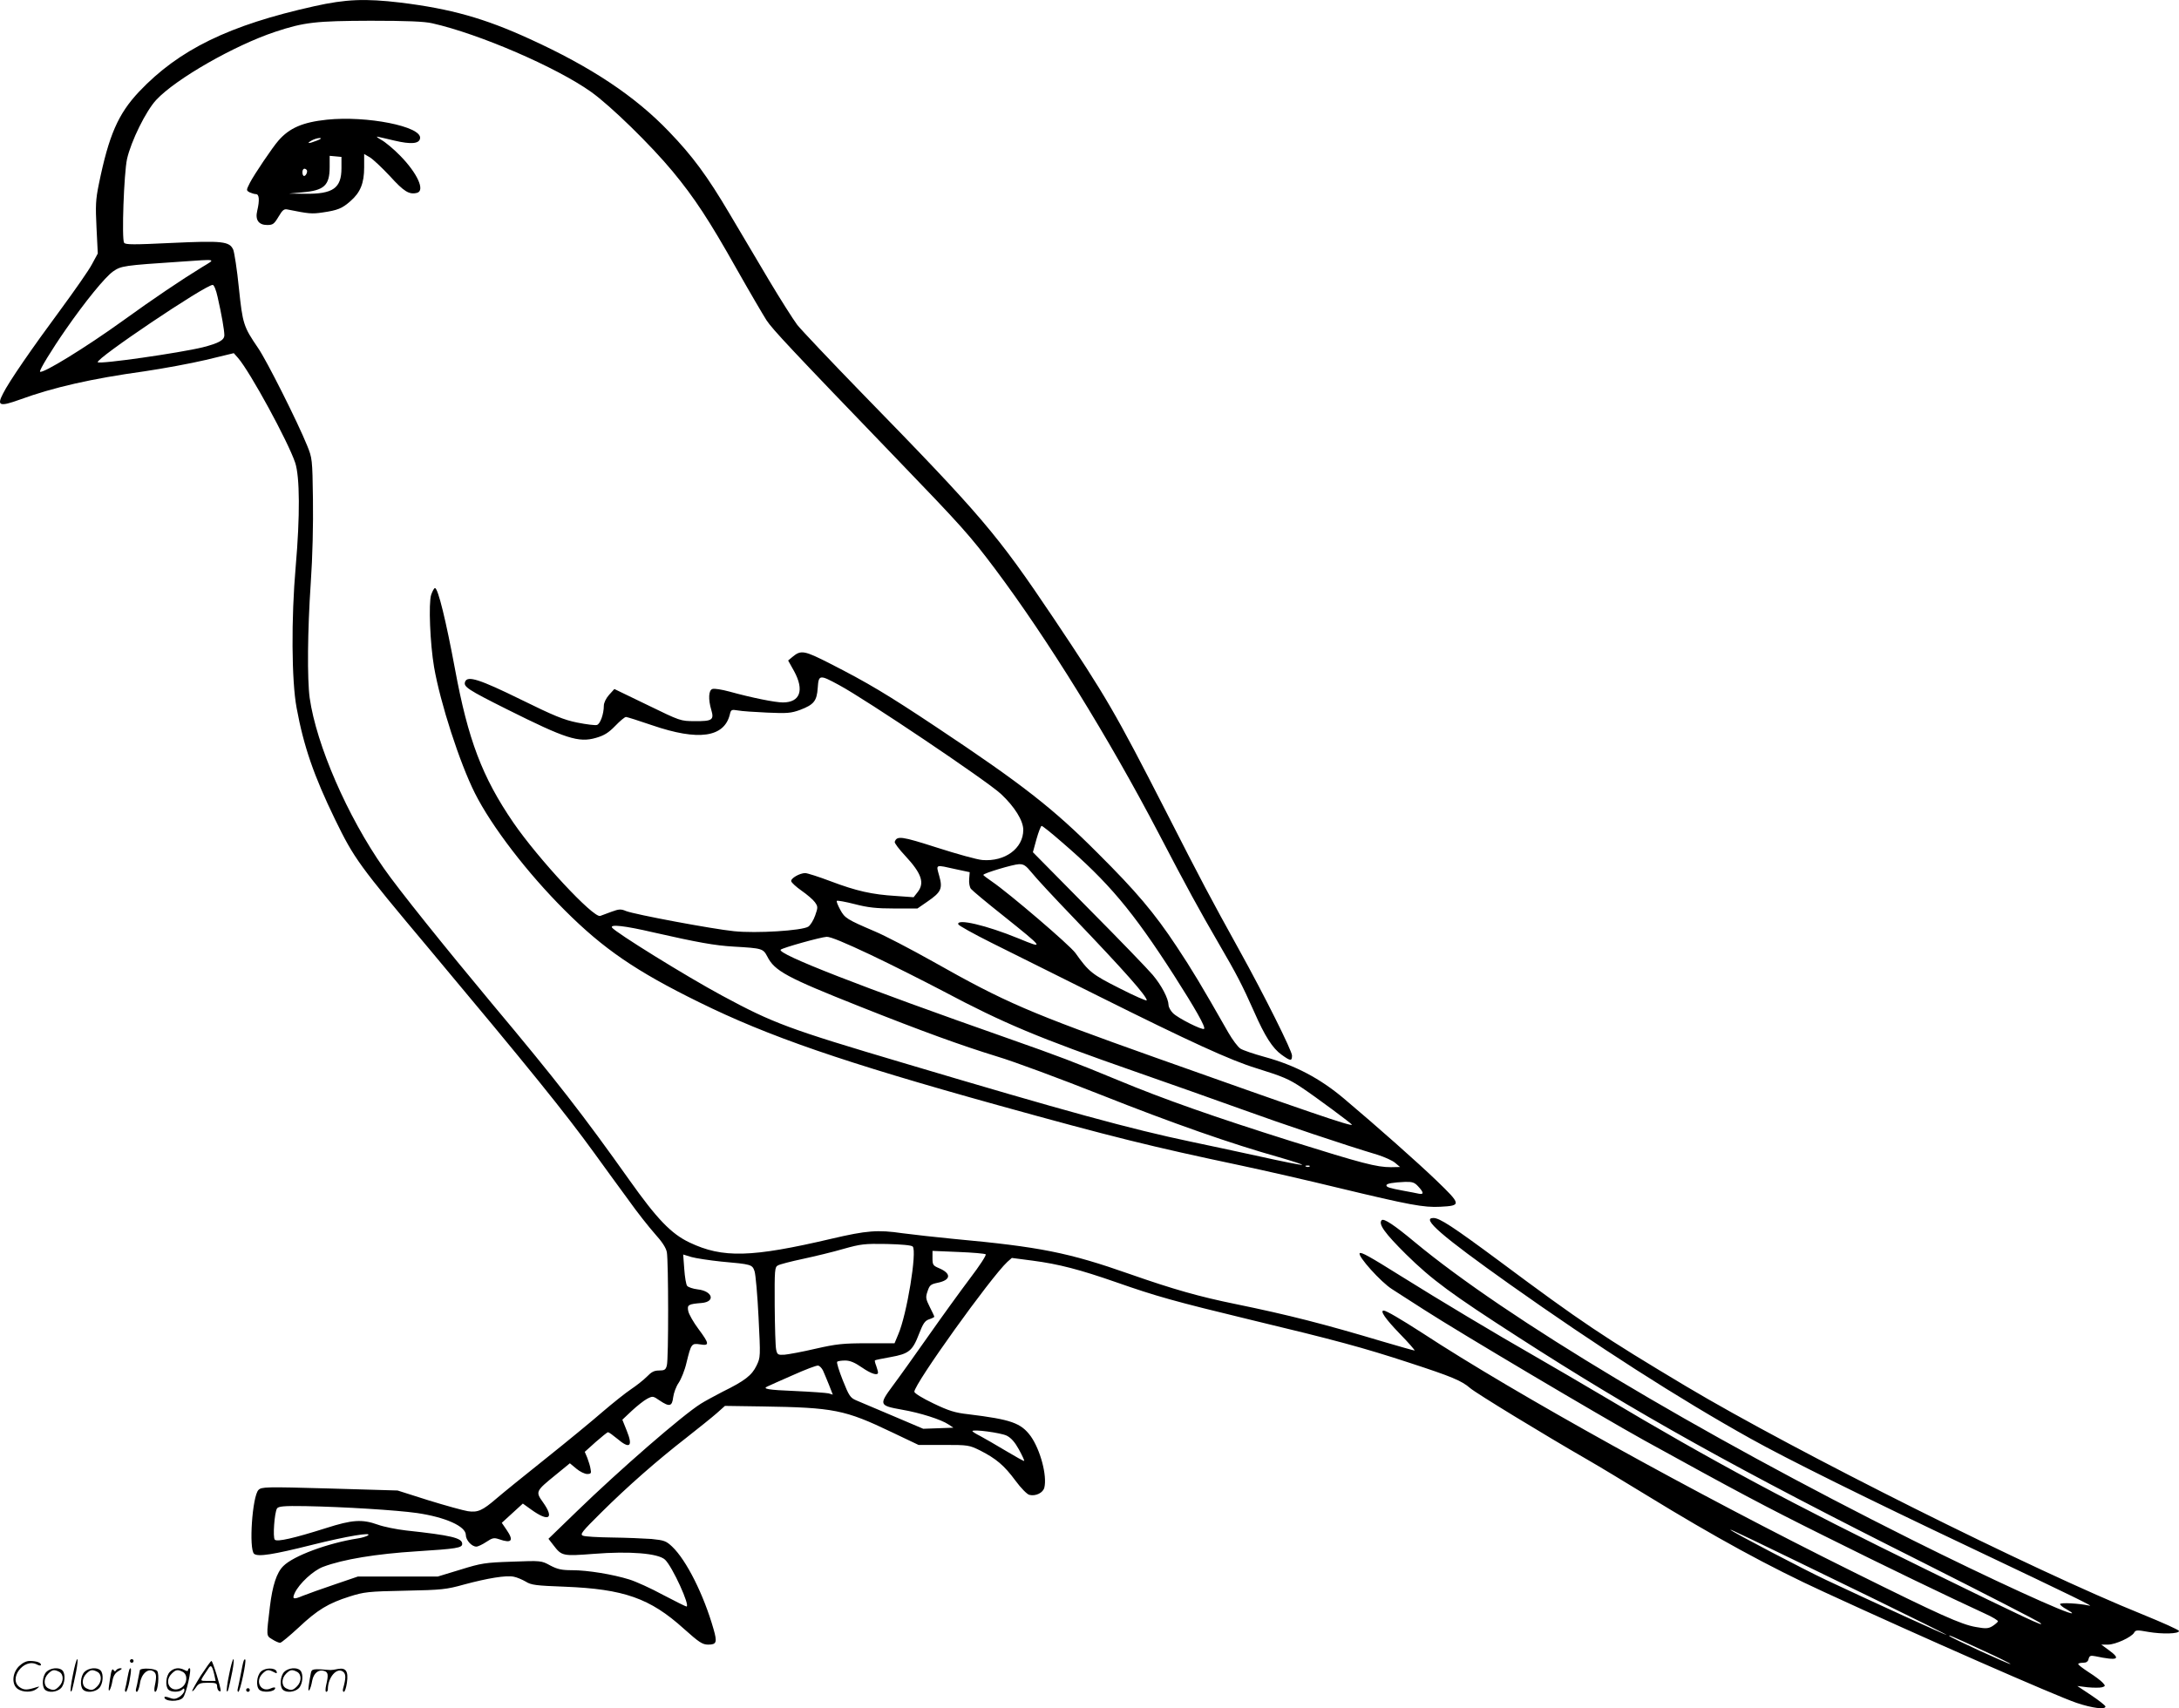 <svg version="1.0" xmlns="http://www.w3.org/2000/svg"
  viewBox="0 0 1200.055 940.937"
 preserveAspectRatio="xMidYMid meet">
<g transform="translate(-0.445,941.935) scale(0.1,-0.1)"
fill="#000000" stroke="none">
<path d="M1735 9385 c-469 -104 -745 -239 -964 -470 -116 -123 -167 -240 -222
-509 -18 -87 -19 -121 -13 -242 l7 -141 -32 -59 c-17 -33 -95 -144 -172 -249
-159 -215 -286 -399 -318 -464 -35 -67 -19 -73 92 -33 186 68 398 116 687 156
102 15 254 43 339 63 l153 37 24 -27 c67 -78 274 -458 314 -576 26 -78 27
-295 3 -572 -25 -285 -23 -630 5 -779 39 -212 95 -374 212 -615 105 -215 128
-248 521 -716 549 -656 744 -897 907 -1122 50 -70 134 -184 185 -254 50 -71
118 -156 149 -191 38 -42 60 -75 65 -100 9 -50 10 -590 0 -624 -6 -24 -13 -28
-43 -28 -27 0 -42 -8 -67 -34 -18 -18 -57 -49 -87 -69 -30 -20 -100 -76 -155
-123 -55 -48 -197 -165 -315 -259 -118 -94 -240 -193 -270 -219 -79 -68 -104
-79 -159 -71 -25 4 -123 31 -217 60 l-170 54 -374 11 c-355 10 -375 9 -392 -8
-34 -34 -54 -326 -24 -352 22 -17 102 -5 321 50 188 47 336 72 305 51 -8 -5
-33 -13 -55 -16 -166 -26 -354 -96 -410 -152 -37 -36 -60 -108 -74 -223 -20
-168 -21 -160 13 -181 17 -11 36 -19 43 -19 7 0 52 38 102 84 104 98 164 134
281 171 79 25 101 28 305 32 204 4 228 7 325 34 130 35 233 52 274 43 17 -3
47 -16 66 -27 30 -19 56 -22 215 -28 325 -13 469 -63 655 -231 85 -76 103 -88
135 -88 46 0 50 13 29 86 -54 189 -149 379 -228 454 -33 31 -44 35 -114 42
-42 3 -140 7 -217 8 -77 1 -149 5 -160 10 -18 7 -6 22 100 127 145 144 309
288 470 413 66 52 141 112 166 134 l46 41 204 -3 c396 -6 456 -18 715 -142
l147 -70 139 0 c135 0 140 -1 201 -31 88 -45 132 -82 194 -166 30 -41 64 -75
76 -78 35 -9 76 11 83 40 16 66 -22 208 -75 283 -54 73 -107 92 -344 121 -73
8 -108 19 -193 60 -59 28 -104 56 -104 64 0 43 420 629 512 715 l25 22 115
-15 c144 -19 259 -49 460 -119 220 -77 319 -105 741 -207 463 -111 619 -153
872 -236 233 -76 289 -99 336 -140 32 -28 411 -259 644 -393 61 -35 207 -123
326 -196 380 -233 678 -396 979 -534 535 -247 1276 -572 1391 -611 86 -29 159
-38 159 -20 0 5 -35 33 -77 61 l-78 52 57 -7 c32 -3 67 -3 79 0 19 6 20 8 3
26 -9 10 -43 36 -75 56 -32 21 -59 41 -59 46 0 4 12 7 26 7 18 0 28 6 31 21 5
18 11 20 37 15 125 -26 144 -17 74 34 l-41 30 37 0 c41 0 130 41 144 66 8 15
17 15 78 4 76 -13 169 -11 169 5 0 6 -90 46 -200 91 -601 242 -1913 898 -2515
1257 -455 272 -575 352 -1030 691 -255 189 -327 236 -361 236 -70 0 45 -99
421 -366 477 -338 932 -630 1325 -849 198 -111 651 -335 1210 -600 587 -279
687 -328 655 -320 -54 12 -160 18 -160 8 0 -5 16 -18 35 -28 19 -11 33 -20 31
-22 -12 -12 -453 190 -881 404 -1192 596 -2233 1220 -2740 1641 -113 94 -169
131 -181 120 -20 -21 17 -72 134 -188 142 -140 251 -220 616 -455 648 -418
1204 -728 2231 -1243 341 -172 631 -321 645 -332 36 -29 -73 22 -620 290 -750
367 -1188 602 -1780 955 -113 67 -286 168 -385 225 -217 124 -524 308 -735
440 -171 107 -219 134 -227 126 -14 -14 117 -160 178 -198 13 -9 94 -60 179
-115 194 -125 963 -581 1210 -718 504 -278 659 -361 991 -526 322 -161 689
-338 887 -429 40 -18 71 -37 70 -42 -2 -5 -16 -17 -30 -26 -23 -14 -37 -15
-92 -5 -81 14 -199 67 -676 304 -871 432 -1862 981 -2373 1316 -118 76 -198
123 -212 123 -22 0 9 -45 86 -125 51 -52 88 -95 84 -95 -4 0 -83 22 -174 49
-328 98 -516 146 -812 207 -197 40 -342 81 -579 164 -341 120 -498 151 -975
195 -93 9 -219 23 -280 31 -136 20 -198 15 -390 -30 -443 -104 -600 -108 -783
-21 -101 48 -179 129 -332 345 -255 359 -399 545 -756 971 -256 307 -518 633
-596 746 -200 285 -371 679 -408 938 -14 104 -12 369 6 634 10 144 14 322 12
460 -3 222 -4 227 -32 296 -52 129 -224 471 -270 537 -81 119 -85 132 -106
332 -10 101 -25 195 -31 210 -21 46 -59 50 -340 37 -207 -10 -254 -10 -261 1
-14 20 -1 382 16 461 22 98 104 265 161 326 108 116 430 300 655 375 160 53
223 60 525 61 200 0 297 -4 340 -14 258 -58 684 -242 875 -378 109 -78 328
-292 449 -438 120 -145 202 -270 351 -535 73 -129 148 -257 166 -285 34 -51
130 -154 710 -756 369 -383 409 -428 549 -614 289 -386 625 -929 900 -1455
157 -301 224 -423 332 -609 98 -168 128 -226 194 -374 60 -137 102 -202 152
-238 49 -35 57 -36 57 -4 0 26 -152 331 -290 580 -164 297 -201 366 -407 770
-276 539 -326 626 -616 1059 -313 466 -393 560 -1057 1241 -171 176 -331 345
-355 375 -23 31 -93 141 -155 245 -62 105 -159 269 -217 366 -124 210 -205
319 -333 452 -188 197 -431 358 -769 512 -249 114 -435 166 -711 200 -194 23
-300 19 -475 -20z m-619 -1438 c-111 -68 -270 -175 -433 -293 -208 -150 -445
-295 -458 -282 -6 6 64 121 142 233 106 153 216 288 260 319 45 31 57 33 373
54 205 14 195 17 116 -31z m87 -164 c22 -96 37 -183 37 -210 0 -27 -30 -44
-120 -67 -127 -31 -566 -94 -577 -82 -17 16 592 426 633 426 7 0 19 -29 27
-67z m3828 -5230 c25 -25 -32 -376 -80 -485 l-20 -48 -152 0 c-132 0 -168 -4
-283 -30 -72 -17 -149 -31 -171 -33 -36 -2 -40 0 -46 28 -4 17 -7 125 -8 242
-1 199 0 213 18 222 10 6 72 22 138 36 65 14 165 38 223 55 96 27 116 29 237
27 84 -2 137 -7 144 -14z m402 -43 c5 -4 -34 -64 -86 -132 -52 -69 -154 -210
-227 -314 -73 -104 -162 -229 -198 -277 -78 -106 -77 -110 51 -133 99 -17 215
-54 255 -81 l27 -18 -83 -3 -83 -3 -167 71 c-92 39 -183 78 -203 86 -32 14
-39 25 -73 110 -21 53 -35 98 -31 102 3 4 23 7 44 7 27 0 53 -11 92 -38 52
-36 89 -47 89 -28 0 5 -5 22 -10 37 -6 15 -9 28 -7 30 2 2 41 10 86 18 101 18
121 34 157 128 22 57 32 72 55 80 16 5 29 12 29 14 0 3 -11 27 -25 54 -22 44
-24 53 -12 87 11 33 17 38 54 46 76 15 79 52 6 82 -30 13 -33 18 -33 54 l0 40
143 -6 c78 -3 146 -9 150 -13z m-1456 -40 c167 -15 170 -16 183 -53 6 -18 16
-131 22 -253 11 -220 11 -221 -11 -267 -26 -54 -65 -84 -187 -144 -44 -23 -98
-52 -120 -66 -102 -64 -448 -365 -683 -593 l-156 -151 28 -36 c45 -59 51 -60
221 -47 199 16 356 3 393 -32 40 -37 141 -258 118 -258 -4 0 -62 29 -129 64
-66 36 -150 74 -186 85 -90 28 -229 51 -314 51 -58 0 -81 5 -121 26 -49 27
-51 27 -210 21 -149 -5 -169 -8 -285 -44 l-125 -38 -220 0 -220 0 -129 -44
c-71 -24 -149 -52 -174 -62 -52 -22 -60 -19 -44 16 24 51 102 124 157 144 109
41 291 71 514 85 221 14 251 19 251 41 0 33 -61 47 -310 74 -52 6 -122 20
-155 32 -87 31 -141 27 -285 -19 -177 -56 -269 -77 -282 -64 -12 12 -2 149 12
172 8 12 37 15 157 13 210 -4 501 -22 614 -38 157 -23 269 -73 269 -121 0 -28
32 -64 58 -64 9 0 34 12 55 26 33 22 42 24 69 15 71 -25 84 -9 42 52 l-26 38
58 53 58 53 46 -33 c97 -70 129 -50 65 40 -42 59 -41 61 71 152 l77 63 36 -30
c19 -16 46 -29 59 -29 21 0 24 4 19 27 -2 16 -11 43 -18 62 l-14 33 60 54 c33
29 64 54 68 54 5 0 27 -16 50 -35 70 -60 89 -44 53 44 l-24 60 52 49 c29 27
67 57 84 66 31 16 33 16 69 -9 55 -37 69 -33 75 18 3 23 16 59 30 79 14 21 34
70 43 110 26 106 28 109 75 102 53 -9 52 3 -9 85 -27 36 -52 80 -56 98 -7 35
0 39 74 45 78 7 60 66 -23 75 -25 3 -51 12 -57 19 -6 7 -13 49 -16 93 l-6 80
46 -14 c25 -7 98 -18 164 -25z m560 -600 c6 -14 21 -49 33 -79 l21 -54 -23 7
c-13 3 -96 9 -185 13 -150 6 -184 12 -150 26 6 3 68 31 137 61 69 31 132 55
140 53 8 -1 20 -13 27 -27z m1012 -359 c24 -12 45 -36 67 -76 18 -33 31 -61
29 -63 -2 -2 -47 23 -102 56 -54 32 -117 69 -140 81 -24 12 -43 24 -43 27 0
12 157 -9 189 -25z m4793 -907 c213 -104 386 -190 384 -191 -2 -3 -413 185
-666 304 -119 56 -510 261 -525 275 -10 9 64 -26 807 -388z m581 -275 c86 -39
156 -74 154 -76 -5 -4 -327 144 -336 154 -9 9 9 2 182 -78z M1804 8760 c-133
-14 -206 -46 -266 -115 -32 -36 -135 -189 -157 -232 -21 -42 -21 -42 -2 -53
11 -5 27 -10 35 -10 18 0 21 -33 7 -92 -12 -50 8 -78 55 -78 31 0 38 5 62 45
23 39 31 45 52 40 115 -23 131 -25 191 -16 83 12 108 22 154 63 54 47 75 98
75 186 l0 73 31 -18 c17 -10 67 -57 111 -104 77 -85 106 -103 149 -92 46 12 2
108 -92 204 -36 37 -84 77 -105 88 -21 12 -30 20 -19 17 11 -2 52 -12 91 -21
93 -22 138 -18 142 13 9 65 -294 125 -514 102z m-54 -115 c-46 -18 -61 -18
-30 0 14 8 34 14 45 14 13 0 8 -5 -15 -14z m135 -152 c0 -110 -46 -143 -200
-141 l-90 1 75 7 c120 10 150 38 150 140 l0 61 33 -3 32 -3 0 -62z m-192 -9
c8 -8 -3 -34 -14 -34 -5 0 -9 9 -9 20 0 19 11 26 23 14z M2379 6143 c-15 -47
-6 -269 16 -398 34 -197 141 -528 225 -695 92 -183 290 -441 495 -645 212
-212 391 -335 739 -506 383 -189 795 -331 1648 -568 631 -175 845 -228 1333
-331 132 -28 377 -84 545 -125 387 -93 466 -108 557 -103 117 6 116 12 -22
145 -103 99 -324 295 -509 451 -133 112 -270 184 -439 230 -58 16 -117 36
-131 45 -14 9 -44 49 -67 89 -148 260 -201 348 -284 473 -123 186 -223 304
-435 515 -245 246 -418 381 -890 695 -269 179 -376 243 -582 348 -145 74 -162
77 -209 38 l-24 -20 33 -59 c57 -105 33 -172 -62 -172 -43 0 -172 26 -295 60
-41 11 -83 18 -93 14 -21 -6 -24 -56 -6 -116 16 -54 5 -62 -91 -61 -79 0 -80
1 -261 89 l-182 88 -29 -32 c-17 -19 -29 -44 -29 -60 0 -46 -20 -101 -38 -106
-9 -3 -58 3 -108 13 -75 15 -130 38 -309 126 -230 113 -296 134 -309 99 -10
-27 11 -42 233 -153 320 -160 392 -184 488 -156 45 13 69 28 106 66 26 27 52
49 59 49 6 0 72 -21 145 -46 254 -87 396 -67 427 60 6 26 9 28 44 22 20 -4 93
-9 162 -12 111 -5 131 -3 181 15 76 29 92 49 97 121 5 74 10 74 117 16 146
-78 816 -529 892 -600 75 -70 123 -147 123 -198 0 -102 -101 -176 -225 -166
-28 2 -140 33 -249 68 -197 63 -222 67 -234 32 -2 -6 24 -41 58 -77 90 -97
108 -149 68 -200 l-22 -28 -97 7 c-132 8 -217 27 -360 81 -66 25 -129 45 -140
45 -30 0 -81 -29 -77 -45 2 -8 27 -31 57 -52 30 -21 63 -49 73 -63 17 -24 18
-28 2 -73 -9 -26 -26 -54 -38 -62 -34 -22 -287 -38 -410 -25 -118 12 -546 92
-594 111 -28 12 -39 11 -80 -4 -26 -10 -54 -20 -62 -23 -38 -12 -341 314 -479
515 -171 250 -249 456 -321 846 -49 263 -93 445 -110 445 -5 0 -14 -17 -21
-37z m3473 -1362 c257 -221 389 -378 618 -734 117 -183 175 -285 166 -295 -9
-9 -145 59 -172 87 -13 13 -24 33 -24 45 -1 35 -38 107 -87 165 -26 31 -185
196 -354 366 l-306 310 20 73 c11 39 24 72 28 72 5 0 55 -40 111 -89z m-166
-168 c21 -27 123 -137 227 -245 289 -302 407 -436 407 -459 0 -5 -67 24 -149
66 -153 77 -170 91 -244 195 -32 44 -364 328 -459 393 -26 18 -48 34 -48 37 0
9 164 58 196 59 26 1 38 -7 70 -46z m-416 18 l75 -16 -3 -38 c-2 -22 3 -46 10
-54 7 -9 87 -76 178 -148 226 -181 229 -185 84 -125 -178 73 -342 111 -332 78
2 -7 85 -53 183 -102 99 -49 365 -182 590 -294 505 -252 728 -354 869 -397
147 -46 178 -59 250 -107 78 -52 276 -199 276 -204 0 -12 -253 75 -1080 369
-700 249 -826 303 -1228 530 -123 69 -267 144 -320 166 -154 66 -165 73 -190
119 -13 24 -22 46 -19 49 4 3 48 -5 99 -18 73 -19 120 -24 219 -24 l126 0 55
38 c76 52 85 72 65 142 -18 65 -24 62 93 36z m-1670 -347 c247 -56 341 -73
446 -79 157 -9 161 -11 184 -54 40 -80 107 -116 510 -276 342 -136 557 -214
755 -275 94 -28 352 -124 574 -212 396 -157 716 -269 979 -343 73 -21 131 -40
128 -42 -2 -3 -107 18 -233 46 -125 27 -295 64 -378 81 -334 70 -688 167
-1585 434 -634 188 -717 219 -997 370 -199 107 -592 351 -608 376 -12 19 71
10 225 -26z m1199 -124 c116 -55 296 -146 401 -201 333 -177 525 -257 1055
-442 182 -63 445 -157 585 -207 235 -85 568 -197 749 -251 41 -13 86 -33 100
-46 l26 -22 -50 -1 c-79 0 -156 20 -552 144 -422 133 -701 231 -953 336 -242
100 -318 129 -605 230 -809 284 -1273 465 -1251 488 11 11 220 69 253 71 21 1
100 -32 242 -99z m2418 -1166 c-3 -3 -12 -4 -19 -1 -8 3 -5 6 6 6 11 1 17 -2
13 -5z m598 -110 c31 -33 32 -46 3 -40 -13 3 -50 10 -83 16 -80 15 -95 20 -95
30 0 10 35 16 103 19 40 1 52 -3 72 -25z M406 194 c-10 -47 -15 -88 -12 -91 5
-6 9 7 30 110 7 37 10 67 6 67 -4 0 -15 -39 -24 -86z M720 270 c0 -5 5 -10 10
-10 6 0 10 5 10 10 0 6 -4 10 -10 10 -5 0 -10 -4 -10 -10z M1266 194 c-10 -47
-15 -88 -12 -91 5 -6 9 7 30 110 7 37 10 67 6 67 -4 0 -15 -39 -24 -86z M1346
269 c-3 -8 -10 -41 -16 -74 -6 -33 -14 -68 -16 -77 -3 -10 -1 -18 3 -18 10 0
46 171 38 178 -2 3 -7 -1 -9 -9z M109 241 c-38 -38 -41 -101 -7 -125 29 -20
79 -20 104 0 18 14 18 15 1 10 -53 -17 -69 -17 -92 -2 -69 45 21 166 94 126
12 -6 21 -7 21 -1 0 12 -25 21 -62 21 -19 0 -39 -10 -59 -29z M1110 189 c-28
-45 -49 -83 -47 -85 2 -3 12 7 21 21 14 21 24 25 66 25 43 0 50 -3 50 -19 0
-11 5 -23 10 -26 6 -3 10 -3 10 1 0 20 -44 164 -51 164 -4 0 -30 -37 -59 -81z
m75 4 l7 -33 -42 0 c-42 0 -42 0 -28 23 8 12 21 32 29 44 15 25 22 18 34 -34z
M260 210 c-22 -22 -27 -79 -8 -98 19 -19 66 -14 88 8 22 22 27 79 8 98 -19 19
-66 14 -88 -8z m71 0 c25 -14 25 -54 -1 -80 -23 -23 -33 -24 -61 -10 -25 14
-25 54 1 80 23 23 33 24 61 10z M470 210 c-22 -22 -27 -79 -8 -98 19 -19 66
-14 88 8 22 22 27 79 8 98 -19 19 -66 14 -88 -8z m71 0 c25 -14 25 -54 -1 -80
-23 -23 -33 -24 -61 -10 -25 14 -25 54 1 80 23 23 33 24 61 10z M616 204 c-3
-16 -8 -47 -11 -69 -8 -51 10 -26 19 27 5 27 15 42 34 53 18 10 22 14 10 15
-9 0 -20 -5 -24 -11 -5 -8 -9 -8 -14 1 -5 8 -10 3 -14 -16z M717 223 c-2 -4
-7 -26 -11 -48 -4 -22 -9 -48 -12 -57 -3 -10 -1 -18 4 -18 4 0 14 28 20 62 11
58 10 81 -1 61z M775 220 c-1 -3 -5 -23 -9 -45 -4 -22 -9 -48 -12 -57 -3 -10
-1 -18 4 -18 5 0 13 20 17 45 7 53 44 87 74 68 17 -11 19 -28 8 -80 -4 -18 -3
-33 2 -33 16 0 24 99 11 115 -12 14 -87 18 -95 5z M940 210 c-22 -22 -27 -79
-8 -98 15 -15 61 -15 76 0 9 9 12 8 12 -5 0 -9 -12 -24 -26 -34 -21 -13 -32
-15 -55 -6 -16 6 -29 8 -29 3 0 -24 81 -27 102 -2 18 19 50 162 37 162 -5 0
-9 -5 -9 -10 0 -7 -6 -7 -19 0 -30 16 -59 12 -81 -10z m71 0 c29 -16 25 -65
-6 -86 -56 -37 -103 28 -55 76 23 23 33 24 61 10z M1441 211 c-23 -23 -28 -80
-9 -99 19 -19 88 -13 88 9 0 5 -11 4 -24 -2 -54 -25 -89 38 -46 81 23 23 33
24 62 9 16 -9 19 -8 16 3 -8 22 -64 22 -87 -1z M1570 210 c-22 -22 -27 -79 -8
-98 19 -19 66 -14 88 8 22 22 27 79 8 98 -19 19 -66 14 -88 -8z m71 0 c25 -14
25 -54 -1 -80 -23 -23 -33 -24 -61 -10 -25 14 -25 54 1 80 23 23 33 24 61 10z
M1716 201 c-3 -14 -8 -44 -11 -66 -8 -51 10 -26 19 27 8 41 35 63 66 53 22 -7
24 -21 11 -77 -5 -22 -5 -38 0 -38 5 0 9 6 9 13 0 68 51 125 85 97 15 -13 15
-35 -1 -92 -3 -10 -1 -18 4 -18 6 0 13 23 17 50 9 63 -5 84 -49 76 -17 -4 -35
-6 -41 -6 -101 8 -104 7 -109 -19z M1360 110 c0 -5 5 -10 10 -10 6 0 10 5 10
10 0 6 -4 10 -10 10 -5 0 -10 -4 -10 -10z"/>
</g>
</svg>
